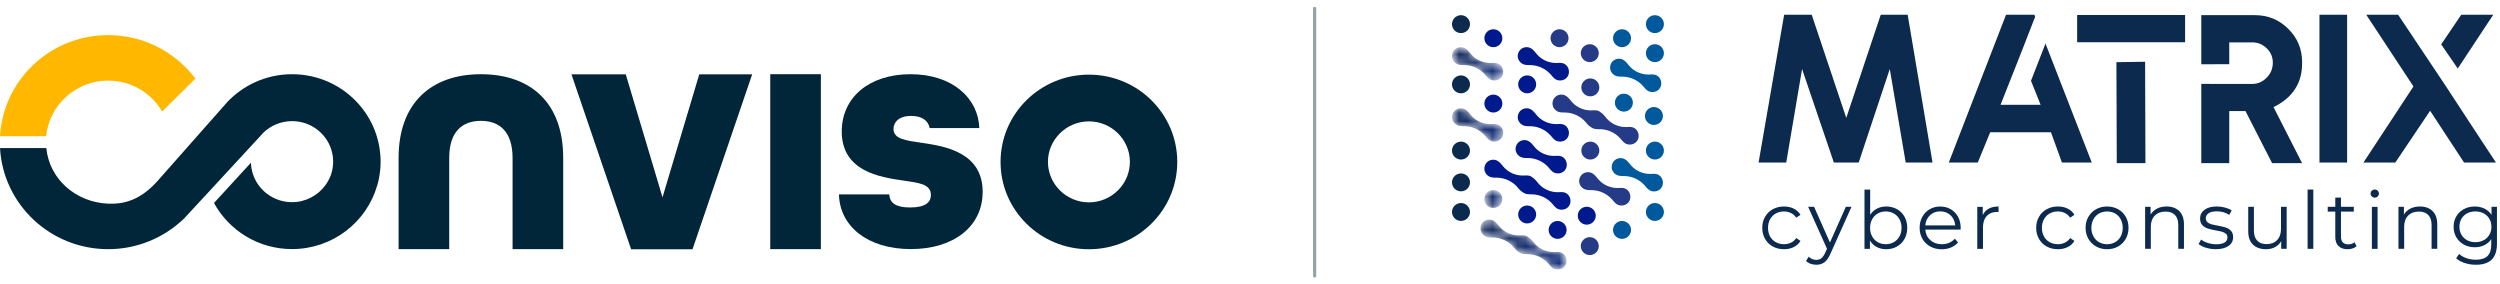 <?xml version="1.0" encoding="utf-8"?>
<svg xmlns="http://www.w3.org/2000/svg" fill="none" height="100%" overflow="visible" preserveAspectRatio="none" style="display: block;" viewBox="0 0 299 34" width="100%">
<g id="Group 3073">
<g clip-path="url(#clip0_0_257)" id="background">
<g id="Group">
<path d="M12.939 9.643C15.699 9.643 18.102 11.126 19.393 13.335L23.37 9.405C21.009 6.253 17.21 4.2 12.939 4.2C6.024 4.2 0.379 9.55 0.001 16.29H5.52C5.888 12.567 9.067 9.643 12.929 9.643H12.939Z" fill="#FFB700" id="Vector"/>
<path d="M45.227 21.764C45.227 21.764 45.248 21.681 45.259 21.64C45.29 21.526 45.311 21.401 45.332 21.287C45.332 21.267 45.332 21.246 45.343 21.225C45.458 20.613 45.521 19.981 45.521 19.338C45.521 19.183 45.521 19.037 45.511 18.882C45.511 18.82 45.511 18.758 45.5 18.685C45.5 18.612 45.49 18.529 45.479 18.457C45.458 18.26 45.437 18.073 45.416 17.887C44.703 12.796 40.285 8.876 34.933 8.876C31.848 8.876 29.068 10.183 27.126 12.267L27.116 12.287C27.063 12.35 27 12.412 26.948 12.474L18.753 21.744C16.727 23.952 14.828 24.429 12.95 24.357C9.088 24.211 5.898 21.433 5.541 17.71H0.001C0.379 24.45 6.024 29.8 12.939 29.8C16.444 29.8 19.613 28.421 21.953 26.192C21.953 26.192 21.974 26.171 21.985 26.171L22.971 25.103L24.797 23.133L31.135 16.269L31.303 16.082L31.471 15.896C32.362 15.025 33.58 14.486 34.933 14.486C37.137 14.486 39.005 15.916 39.624 17.897C39.624 17.907 39.624 17.928 39.634 17.938C39.676 18.063 39.708 18.187 39.729 18.312C39.729 18.353 39.75 18.405 39.76 18.446C39.781 18.55 39.792 18.654 39.813 18.758C39.813 18.799 39.823 18.851 39.823 18.892C39.834 19.037 39.844 19.193 39.844 19.338C39.844 19.857 39.76 20.344 39.613 20.811C39.592 20.873 39.571 20.935 39.55 20.987C39.529 21.049 39.508 21.111 39.477 21.173C39.456 21.225 39.435 21.277 39.404 21.329C39.372 21.391 39.341 21.453 39.309 21.515C39.288 21.557 39.257 21.609 39.236 21.65C39.204 21.712 39.162 21.785 39.12 21.847C39.099 21.889 39.068 21.92 39.047 21.961C39.005 22.024 38.963 22.096 38.91 22.158C38.018 23.382 36.56 24.18 34.923 24.18C32.258 24.18 30.085 22.075 30.012 19.462L25.594 24.274C27.378 27.55 30.883 29.79 34.923 29.79C39.771 29.79 43.853 26.575 45.112 22.179C45.112 22.148 45.133 22.117 45.143 22.075C45.175 21.972 45.196 21.868 45.227 21.754V21.764Z" fill="#012639" id="Vector_2"/>
</g>
<path d="M47.672 18.882C47.672 12.267 51.628 8.876 57.515 8.876C63.402 8.876 67.358 12.225 67.358 18.882V29.8H61.303V18.882C61.303 15.771 59.771 14.454 57.515 14.454C55.259 14.454 53.727 15.771 53.727 18.882V29.8H47.672V18.882Z" fill="#012639" id="Vector_3"/>
<path d="M68.344 8.887H74.84L79.236 23.6L83.633 8.887H89.961L82.825 29.81H75.48L68.344 8.887Z" fill="#012639" id="Vector_4"/>
<path d="M92.122 8.876H98.176V29.8H92.122V8.876Z" fill="#012639" id="Vector_5"/>
<path d="M100.338 23.247H106.361C106.403 24.294 107.179 24.813 108.848 24.813C110.715 24.813 111.335 24.17 111.335 23.32C111.335 21.992 109.866 21.868 107.998 21.588C105.227 21.184 100.673 20.499 100.673 15.72C100.673 11.697 103.895 8.876 108.9 8.876C113.905 8.876 117.001 11.728 117.127 15.315H111.188C111.02 14.392 110.212 13.864 108.984 13.864C107.473 13.864 106.864 14.631 106.864 15.429C106.864 16.632 108.333 16.798 110.201 17.078C113.087 17.482 117.526 18.249 117.526 22.946C117.526 27.052 114.105 29.79 108.932 29.79C103.758 29.79 100.422 27.052 100.338 23.237V23.247Z" fill="#012639" id="Vector_6"/>
<path d="M130.234 14.517C132.942 14.517 135.135 16.694 135.135 19.359C135.135 22.024 132.931 24.201 130.234 24.201C127.537 24.201 125.334 22.024 125.334 19.359C125.334 16.694 127.537 14.517 130.234 14.517ZM130.234 8.928C124.4 8.928 119.667 13.604 119.667 19.369C119.667 25.134 124.4 29.81 130.234 29.81C136.069 29.81 140.801 25.134 140.801 19.369C140.801 13.604 136.069 8.928 130.234 8.928Z" fill="#012639" id="Vector_7"/>
</g>
<path d="M157.229 1V33" id="Vector_8" stroke="#96A1AA" stroke-linecap="round" stroke-width="0.382"/>
<g clip-path="url(#clip1_0_257)" id="logo matrix">
<path d="M228.158 1.759L231.131 19.44H227.923L226.017 8.256L222.3 19.44H219.33L215.527 8.256L213.633 19.44H210.326L213.385 1.759H216.679L220.813 14.103L224.938 1.759" fill="#0B2A4E" id="Vector_9"/>
<path d="M243.316 1.759L243.403 2.006L241.668 6.456L239.265 12.534H244.058L242.906 9.663L244.641 5.21L250.176 19.44H246.608L245.296 15.817H238.027L236.541 19.44H233.075L239.923 1.759" fill="#0B2A4E" id="Vector_10"/>
<path d="M280.715 1.759H277.408V19.44H280.715V1.759Z" fill="#0B2A4E" id="Vector_11"/>
<path d="M298.516 19.44H294.702L290.641 13.249L286.48 19.44H282.666L288.648 10.339L283 1.759H286.814L292.547 10.342C293.655 12.035 294.543 13.395 295.217 14.422C295.891 15.45 296.356 16.157 296.609 16.542" fill="#0B2A4E" id="Vector_12"/>
<path d="M293.947 8.196L291.965 5.309L294.368 1.759H298.195L293.947 8.196Z" fill="#0B2A4E" id="Vector_13"/>
<path d="M212.029 29.484C211.635 29.268 211.327 28.964 211.102 28.571C210.877 28.179 210.765 27.739 210.765 27.247C210.765 26.756 210.877 26.316 211.102 25.929C211.327 25.541 211.635 25.237 212.029 25.021C212.424 24.805 212.868 24.696 213.367 24.696C213.803 24.696 214.189 24.782 214.532 24.951C214.874 25.12 215.143 25.367 215.341 25.692L214.832 26.035C214.665 25.786 214.453 25.601 214.197 25.476C213.941 25.352 213.664 25.289 213.364 25.289C213.001 25.289 212.672 25.37 212.382 25.534C212.089 25.695 211.865 25.926 211.7 26.225C211.538 26.524 211.455 26.865 211.455 27.247C211.455 27.63 211.536 27.978 211.7 28.275C211.862 28.571 212.089 28.8 212.382 28.962C212.672 29.123 213.001 29.206 213.364 29.206C213.664 29.206 213.944 29.146 214.197 29.024C214.453 28.902 214.665 28.717 214.832 28.47L215.341 28.813C215.143 29.138 214.871 29.385 214.526 29.555C214.182 29.724 213.795 29.807 213.367 29.807C212.868 29.807 212.421 29.698 212.029 29.482" fill="#0B2A4E" id="Vector_14"/>
<path d="M221.438 24.735L218.914 30.363C218.708 30.834 218.473 31.17 218.204 31.367C217.935 31.565 217.611 31.664 217.235 31.664C216.992 31.664 216.765 31.625 216.553 31.549C216.342 31.474 216.159 31.36 216.005 31.206L216.321 30.699C216.577 30.954 216.882 31.081 217.24 31.081C217.47 31.081 217.669 31.016 217.83 30.891C217.992 30.764 218.144 30.548 218.288 30.241L218.507 29.752L216.253 24.735H216.963L218.862 29.006L220.761 24.735" fill="#0B2A4E" id="Vector_15"/>
<path d="M226.879 25.016C227.263 25.229 227.563 25.531 227.78 25.919C227.997 26.306 228.106 26.748 228.106 27.247C228.106 27.747 227.997 28.186 227.78 28.577C227.563 28.964 227.263 29.268 226.879 29.484C226.495 29.7 226.066 29.809 225.594 29.809C225.173 29.809 224.792 29.721 224.455 29.541C224.118 29.362 223.849 29.105 223.645 28.769V29.763H222.992V22.673H223.674V25.692C223.885 25.367 224.154 25.12 224.483 24.951C224.813 24.782 225.183 24.696 225.591 24.696C226.064 24.696 226.492 24.803 226.876 25.016M226.503 28.962C226.79 28.8 227.014 28.569 227.179 28.27C227.341 27.971 227.425 27.63 227.425 27.247C227.425 26.865 227.344 26.524 227.179 26.225C227.017 25.926 226.79 25.695 226.503 25.534C226.215 25.372 225.894 25.289 225.541 25.289C225.189 25.289 224.862 25.37 224.577 25.534C224.293 25.695 224.071 25.926 223.906 26.225C223.744 26.524 223.661 26.865 223.661 27.247C223.661 27.63 223.742 27.971 223.906 28.27C224.071 28.569 224.293 28.8 224.577 28.962C224.862 29.123 225.183 29.206 225.541 29.206C225.899 29.206 226.213 29.125 226.503 28.962Z" fill="#0B2A4E" id="Vector_16"/>
<path d="M234.487 27.458H230.266C230.306 27.981 230.507 28.402 230.87 28.725C231.233 29.047 231.695 29.209 232.252 29.209C232.565 29.209 232.852 29.154 233.116 29.042C233.377 28.93 233.605 28.766 233.798 28.55L234.182 28.99C233.957 29.258 233.678 29.461 233.343 29.601C233.006 29.742 232.638 29.812 232.236 29.812C231.719 29.812 231.259 29.703 230.859 29.482C230.46 29.261 230.149 28.956 229.924 28.569C229.7 28.181 229.587 27.742 229.587 27.25C229.587 26.759 229.694 26.319 229.909 25.931C230.123 25.544 230.418 25.24 230.791 25.024C231.165 24.808 231.585 24.699 232.053 24.699C232.521 24.699 232.938 24.808 233.309 25.024C233.68 25.24 233.97 25.541 234.182 25.926C234.393 26.311 234.498 26.753 234.498 27.25M230.828 25.744C230.499 26.054 230.311 26.457 230.266 26.954H233.845C233.8 26.457 233.612 26.054 233.283 25.744C232.954 25.435 232.541 25.281 232.05 25.281C231.559 25.281 231.157 25.435 230.828 25.744Z" fill="#0B2A4E" id="Vector_17"/>
<path d="M237.852 24.953C238.168 24.782 238.559 24.696 239.027 24.696V25.357L238.865 25.346C238.335 25.346 237.919 25.508 237.616 25.835C237.316 26.16 237.165 26.616 237.165 27.201V29.763H236.483V24.738H237.136V25.721C237.295 25.383 237.533 25.128 237.852 24.956" fill="#0B2A4E" id="Vector_18"/>
<path d="M244.789 29.484C244.395 29.268 244.086 28.964 243.862 28.571C243.637 28.179 243.527 27.739 243.527 27.247C243.527 26.756 243.64 26.316 243.862 25.929C244.086 25.541 244.395 25.237 244.789 25.021C245.183 24.805 245.627 24.696 246.126 24.696C246.563 24.696 246.949 24.782 247.291 24.951C247.633 25.12 247.905 25.367 248.101 25.692L247.592 26.035C247.425 25.786 247.216 25.601 246.957 25.476C246.701 25.352 246.424 25.289 246.124 25.289C245.758 25.289 245.432 25.37 245.139 25.534C244.846 25.695 244.622 25.926 244.457 26.225C244.295 26.524 244.212 26.865 244.212 27.247C244.212 27.63 244.293 27.978 244.457 28.275C244.619 28.571 244.846 28.8 245.139 28.962C245.432 29.123 245.758 29.206 246.124 29.206C246.424 29.206 246.704 29.146 246.957 29.024C247.213 28.902 247.425 28.717 247.592 28.47L248.101 28.813C247.903 29.138 247.631 29.385 247.286 29.555C246.941 29.724 246.555 29.807 246.126 29.807C245.627 29.807 245.181 29.698 244.789 29.482" fill="#0B2A4E" id="Vector_19"/>
<path d="M250.695 29.479C250.303 29.258 249.998 28.956 249.773 28.566C249.549 28.179 249.436 27.739 249.436 27.247C249.436 26.756 249.549 26.316 249.773 25.929C249.995 25.541 250.303 25.237 250.695 25.021C251.084 24.805 251.523 24.696 252.009 24.696C252.495 24.696 252.934 24.805 253.323 25.021C253.712 25.237 254.018 25.541 254.24 25.929C254.462 26.316 254.571 26.756 254.571 27.247C254.571 27.739 254.462 28.176 254.24 28.566C254.02 28.954 253.715 29.258 253.323 29.479C252.931 29.7 252.495 29.809 252.009 29.809C251.523 29.809 251.084 29.7 250.695 29.479ZM252.973 28.964C253.258 28.803 253.48 28.571 253.639 28.272C253.798 27.973 253.879 27.632 253.879 27.25C253.879 26.868 253.798 26.527 253.639 26.228C253.477 25.929 253.258 25.697 252.973 25.536C252.688 25.375 252.367 25.292 252.009 25.292C251.651 25.292 251.33 25.372 251.045 25.536C250.761 25.697 250.536 25.929 250.374 26.228C250.212 26.527 250.128 26.868 250.128 27.25C250.128 27.632 250.209 27.973 250.374 28.272C250.536 28.571 250.761 28.803 251.045 28.964C251.33 29.125 251.651 29.209 252.009 29.209C252.367 29.209 252.688 29.128 252.973 28.964Z" fill="#0B2A4E" id="Vector_20"/>
<path d="M260.642 25.245C261.015 25.611 261.203 26.145 261.203 26.844V29.757H260.522V26.909C260.522 26.387 260.391 25.989 260.127 25.716C259.863 25.442 259.49 25.305 259.004 25.305C258.461 25.305 258.03 25.466 257.714 25.788C257.398 26.111 257.238 26.556 257.238 27.12V29.757H256.556V24.732H257.209V25.661C257.395 25.354 257.654 25.117 257.98 24.948C258.309 24.779 258.693 24.696 259.127 24.696C259.759 24.696 260.263 24.881 260.636 25.245" fill="#0B2A4E" id="Vector_21"/>
<path d="M263.828 29.63C263.454 29.513 263.162 29.365 262.95 29.185L263.256 28.649C263.465 28.816 263.734 28.951 264.05 29.055C264.371 29.162 264.703 29.214 265.05 29.214C265.51 29.214 265.852 29.144 266.071 28.998C266.293 28.855 266.403 28.652 266.403 28.392C266.403 28.207 266.343 28.062 266.22 27.958C266.098 27.854 265.946 27.773 265.761 27.718C265.575 27.664 265.33 27.612 265.021 27.56C264.611 27.484 264.282 27.406 264.034 27.326C263.786 27.245 263.572 27.112 263.394 26.92C263.219 26.73 263.13 26.465 263.13 26.127C263.13 25.705 263.305 25.362 263.658 25.094C264.011 24.826 264.499 24.694 265.126 24.694C265.452 24.694 265.779 24.738 266.105 24.823C266.432 24.909 266.701 25.024 266.913 25.162L266.615 25.705C266.199 25.419 265.703 25.276 265.126 25.276C264.692 25.276 264.363 25.352 264.144 25.505C263.922 25.658 263.812 25.859 263.812 26.106C263.812 26.298 263.875 26.449 263.997 26.564C264.123 26.678 264.277 26.764 264.462 26.816C264.648 26.87 264.906 26.925 265.23 26.982C265.633 27.06 265.957 27.136 266.199 27.211C266.442 27.287 266.649 27.419 266.824 27.604C266.996 27.788 267.082 28.043 267.082 28.369C267.082 28.808 266.899 29.157 266.531 29.414C266.165 29.672 265.656 29.802 265.003 29.802C264.593 29.802 264.201 29.742 263.828 29.625" fill="#0B2A4E" id="Vector_22"/>
<path d="M273.485 24.735V29.76H272.832V28.842C272.654 29.149 272.406 29.386 272.093 29.555C271.779 29.724 271.421 29.807 271.019 29.807C270.361 29.807 269.841 29.622 269.46 29.258C269.078 28.891 268.888 28.355 268.888 27.648V24.733H269.569V27.58C269.569 28.108 269.7 28.512 269.964 28.785C270.225 29.058 270.598 29.196 271.084 29.196C271.617 29.196 272.035 29.034 272.343 28.712C272.652 28.389 272.806 27.942 272.806 27.37V24.733" fill="#0B2A4E" id="Vector_23"/>
<path d="M276.671 22.67H275.989V29.76H276.671V22.67Z" fill="#0B2A4E" id="Vector_24"/>
<path d="M281.844 29.453C281.716 29.567 281.557 29.656 281.369 29.716C281.178 29.776 280.982 29.807 280.778 29.807C280.303 29.807 279.94 29.679 279.684 29.424C279.428 29.17 279.3 28.811 279.3 28.345V25.307H278.396V24.735H279.3V23.637H279.979V24.735H281.515V25.307H279.979V28.309C279.979 28.608 280.055 28.837 280.206 28.993C280.355 29.149 280.572 29.227 280.854 29.227C280.995 29.227 281.128 29.203 281.261 29.159C281.392 29.115 281.507 29.052 281.601 28.969" fill="#0B2A4E" id="Vector_25"/>
<path d="M283.667 23.492C283.573 23.396 283.523 23.281 283.523 23.148C283.523 23.016 283.57 22.909 283.667 22.813C283.764 22.717 283.881 22.67 284.022 22.67C284.163 22.67 284.281 22.717 284.375 22.81C284.469 22.904 284.519 23.013 284.519 23.141C284.519 23.281 284.469 23.398 284.375 23.494C284.281 23.591 284.161 23.637 284.022 23.637C283.884 23.637 283.764 23.588 283.667 23.494M283.677 24.738H284.359V29.762H283.677V24.738Z" fill="#0B2A4E" id="Vector_26"/>
<path d="M290.936 25.245C291.309 25.611 291.498 26.145 291.498 26.844V29.757H290.818V26.909C290.818 26.387 290.685 25.989 290.424 25.716C290.16 25.442 289.789 25.305 289.303 25.305C288.758 25.305 288.329 25.466 288.013 25.788C287.694 26.111 287.538 26.556 287.538 27.12V29.757H286.856V24.732H287.509V25.661C287.694 25.354 287.95 25.117 288.28 24.948C288.609 24.779 288.993 24.696 289.426 24.696C290.058 24.696 290.562 24.881 290.939 25.245" fill="#0B2A4E" id="Vector_27"/>
<path d="M298.636 24.735V29.151C298.636 30.004 298.427 30.637 298.007 31.047C297.589 31.458 296.957 31.664 296.11 31.664C295.645 31.664 295.201 31.596 294.781 31.458C294.36 31.32 294.021 31.133 293.759 30.889L294.107 30.374C294.347 30.59 294.645 30.759 294.995 30.881C295.345 31.001 295.708 31.063 296.095 31.063C296.735 31.063 297.205 30.915 297.505 30.618C297.806 30.322 297.954 29.861 297.954 29.237V28.597C297.743 28.915 297.466 29.157 297.124 29.323C296.782 29.489 296.403 29.573 295.988 29.573C295.512 29.573 295.084 29.469 294.695 29.261C294.308 29.052 294.002 28.764 293.783 28.392C293.561 28.02 293.451 27.599 293.451 27.125C293.451 26.652 293.561 26.233 293.783 25.864C294.002 25.494 294.308 25.208 294.689 25.003C295.076 24.8 295.504 24.696 295.988 24.696C296.416 24.696 296.802 24.782 297.15 24.953C297.497 25.125 297.774 25.372 297.986 25.697V24.732M297.045 28.733C297.338 28.577 297.568 28.358 297.73 28.077C297.892 27.796 297.973 27.479 297.973 27.123C297.973 26.766 297.892 26.449 297.73 26.171C297.568 25.895 297.341 25.679 297.048 25.52C296.758 25.364 296.426 25.286 296.055 25.286C295.685 25.286 295.363 25.362 295.071 25.515C294.781 25.669 294.554 25.885 294.389 26.166C294.227 26.446 294.146 26.764 294.146 27.12C294.146 27.476 294.23 27.796 294.389 28.075C294.551 28.355 294.778 28.574 295.071 28.73C295.361 28.886 295.69 28.964 296.055 28.964C296.421 28.964 296.748 28.886 297.043 28.73" fill="#0B2A4E" id="Vector_28"/>
<path d="M179.682 4.57C179.682 5.163 179.199 5.642 178.606 5.642C178.013 5.642 177.53 5.161 177.53 4.57C177.53 3.98 178.013 3.499 178.606 3.499C179.199 3.499 179.682 3.98 179.682 4.57Z" fill="#00198D" id="Vector_29"/>
<path d="M175.811 10.089C175.811 10.682 175.327 11.161 174.734 11.161C174.141 11.161 173.658 10.68 173.658 10.089C173.658 9.499 174.141 9.018 174.734 9.018C175.327 9.018 175.811 9.499 175.811 10.089Z" fill="#0B2A4E" id="Vector_30"/>
<path d="M175.811 2.888C175.811 3.481 175.327 3.959 174.734 3.959C174.141 3.959 173.658 3.478 173.658 2.888C173.658 2.297 174.141 1.816 174.734 1.816C175.327 1.816 175.811 2.297 175.811 2.888Z" fill="#0B2A4E" id="Vector_31"/>
<path d="M199.003 2.888C199.003 3.481 198.519 3.959 197.926 3.959C197.333 3.959 196.85 3.478 196.85 2.888C196.85 2.297 197.331 1.816 197.926 1.816C198.522 1.816 199.003 2.297 199.003 2.888Z" fill="#00599D" id="Vector_32"/>
<path d="M179.682 12.386C179.682 12.979 179.199 13.458 178.606 13.458C178.013 13.458 177.53 12.976 177.53 12.386C177.53 11.796 178.013 11.315 178.606 11.315C179.199 11.315 179.682 11.796 179.682 12.386Z" fill="#00198D" id="Vector_33"/>
<path d="M199.003 25.351C199.003 25.944 198.519 26.423 197.926 26.423C197.333 26.423 196.85 25.942 196.85 25.351C196.85 24.761 197.331 24.28 197.926 24.28C198.522 24.28 199.003 24.761 199.003 25.351Z" fill="#00599D" id="Vector_34"/>
<path d="M191.279 18.009C191.279 18.599 190.796 19.081 190.203 19.081C189.61 19.081 189.127 18.599 189.127 18.009C189.127 17.419 189.61 16.938 190.203 16.938C190.796 16.938 191.279 17.419 191.279 18.009Z" fill="#253B87" id="Vector_35"/>
<path d="M191.279 10.451C191.279 11.044 190.796 11.523 190.203 11.523C189.61 11.523 189.127 11.041 189.127 10.451C189.127 9.861 189.61 9.379 190.203 9.379C190.796 9.379 191.279 9.861 191.279 10.451Z" fill="#253B87" id="Vector_36"/>
<path d="M198.886 13.871C198.886 14.464 198.402 14.943 197.809 14.943C197.217 14.943 196.733 14.462 196.733 13.871C196.733 13.281 197.217 12.8 197.809 12.8C198.402 12.8 198.886 13.281 198.886 13.871Z" fill="#00599D" id="Vector_37"/>
<path d="M195.292 12.277C195.292 12.87 194.808 13.348 194.216 13.348C193.623 13.348 193.139 12.867 193.139 12.277C193.139 11.686 193.623 11.205 194.216 11.205C194.808 11.205 195.292 11.686 195.292 12.277Z" fill="#00599D" id="Vector_38"/>
<path d="M175.811 21.812C175.811 22.405 175.327 22.883 174.734 22.883C174.141 22.883 173.658 22.402 173.658 21.812C173.658 21.221 174.141 20.74 174.734 20.74C175.327 20.74 175.811 21.221 175.811 21.812Z" fill="#0B2A4E" id="Vector_39"/>
<path d="M175.811 25.351C175.811 25.944 175.327 26.423 174.734 26.423C174.141 26.423 173.658 25.942 173.658 25.351C173.658 24.761 174.141 24.28 174.734 24.28C175.327 24.28 175.811 24.761 175.811 25.351Z" fill="#0B2A4E" id="Vector_40"/>
<path d="M195.012 27.848C194.816 28.407 194.202 28.704 193.641 28.509C193.079 28.314 192.781 27.703 192.977 27.146C193.173 26.587 193.787 26.29 194.349 26.485C194.91 26.68 195.208 27.292 195.012 27.851" fill="#00599D" id="Vector_41"/>
<g id="Clip path group">
<mask height="3" id="mask0_0_257" maskUnits="userSpaceOnUse" style="mask-type:luminance" width="3" x="177" y="22">
<g id="clippath">
<path d="M177.586 23.453C177.393 24.012 177.688 24.623 178.25 24.816C178.811 25.011 179.425 24.714 179.619 24.155C179.814 23.596 179.517 22.985 178.955 22.792C178.838 22.753 178.72 22.732 178.603 22.732C178.156 22.732 177.741 23.011 177.586 23.453Z" fill="white" id="Vector_42"/>
</g>
</mask>
<g mask="url(#mask0_0_257)">
<g id="Group_2">
<path d="M177.586 23.453C177.393 24.012 177.688 24.623 178.25 24.816C178.811 25.011 179.425 24.714 179.619 24.155C179.814 23.596 179.517 22.985 178.955 22.792C178.838 22.753 178.72 22.732 178.603 22.732C178.156 22.732 177.741 23.011 177.586 23.453Z" fill="url(#paint0_linear_0_257)" id="Vector_43"/>
</g>
</g>
</g>
<path d="M183.665 26.004C183.469 26.564 182.855 26.86 182.296 26.665C181.735 26.47 181.437 25.859 181.633 25.299C181.829 24.74 182.44 24.444 183.002 24.639C183.563 24.834 183.861 25.442 183.665 26.004Z" fill="#00198D" id="Vector_44"/>
<path d="M191.214 29.435C191.214 30.028 190.731 30.506 190.138 30.506C189.545 30.506 189.062 30.025 189.062 29.435C189.062 28.845 189.545 28.363 190.138 28.363C190.731 28.363 191.214 28.845 191.214 29.435Z" fill="#253B87" id="Vector_45"/>
<path d="M187.366 27.497C187.366 28.088 186.883 28.569 186.29 28.569C185.697 28.569 185.214 28.088 185.214 27.497C185.214 26.907 185.697 26.426 186.29 26.426C186.883 26.426 187.366 26.907 187.366 27.497Z" fill="#00198D" id="Vector_46"/>
<path d="M175.811 18.009C175.811 18.599 175.327 19.081 174.734 19.081C174.141 19.081 173.658 18.599 173.658 18.009C173.658 17.419 174.141 16.938 174.734 16.938C175.327 16.938 175.811 17.419 175.811 18.009Z" fill="#0B2A4E" id="Vector_47"/>
<path d="M187.596 4.57C187.596 5.163 187.113 5.642 186.52 5.642C185.927 5.642 185.444 5.161 185.444 4.57C185.444 3.98 185.927 3.499 186.52 3.499C187.113 3.499 187.596 3.98 187.596 4.57Z" fill="#253B87" id="Vector_48"/>
<path d="M183.725 10.089C183.725 10.682 183.242 11.161 182.649 11.161C182.056 11.161 181.573 10.68 181.573 10.089C181.573 9.499 182.056 9.018 182.649 9.018C183.242 9.018 183.725 9.499 183.725 10.089Z" fill="#00198D" id="Vector_49"/>
<path d="M191.214 6.36C191.214 6.953 190.731 7.431 190.138 7.431C189.545 7.431 189.062 6.95 189.062 6.36C189.062 5.769 189.545 5.288 190.138 5.288C190.731 5.288 191.214 5.769 191.214 6.36Z" fill="#253B87" id="Vector_50"/>
<path d="M195.072 4.57C195.072 5.163 194.588 5.642 193.996 5.642C193.403 5.642 192.919 5.161 192.919 4.57C192.919 3.98 193.403 3.499 193.996 3.499C194.588 3.499 195.072 3.98 195.072 4.57Z" fill="#00599D" id="Vector_51"/>
<path d="M199.003 6.36C199.003 6.953 198.519 7.431 197.926 7.431C197.333 7.431 196.85 6.95 196.85 6.36C196.85 5.769 197.331 5.288 197.926 5.288C198.522 5.288 199.003 5.769 199.003 6.36Z" fill="#00599D" id="Vector_52"/>
<g id="Clip path group_2">
<mask height="5" id="mask1_0_257" maskUnits="userSpaceOnUse" style="mask-type:luminance" width="7" x="173" y="5">
<g id="clippath-1">
<path d="M174.097 5.84C173.779 6.069 173.609 6.485 173.672 6.87C173.734 7.255 174.03 7.595 174.403 7.715C174.677 7.803 174.972 7.78 175.262 7.79C176.137 7.827 176.992 8.227 177.577 8.88C177.76 9.083 177.919 9.312 178.146 9.463C178.564 9.738 179.18 9.663 179.52 9.294C179.878 8.903 179.857 8.3 179.557 7.907C179.426 7.736 179.241 7.606 179.011 7.551C178.778 7.496 178.535 7.528 178.298 7.533C177.443 7.548 176.584 7.192 176.012 6.56C175.759 6.279 175.547 5.941 175.213 5.762C175.061 5.681 174.892 5.642 174.722 5.642C174.5 5.642 174.278 5.707 174.097 5.837" fill="white" id="Vector_53"/>
</g>
</mask>
<g mask="url(#mask1_0_257)">
<g id="Group_3">
<path d="M174.097 5.84C173.779 6.069 173.609 6.485 173.672 6.87C173.734 7.255 174.03 7.595 174.403 7.715C174.677 7.803 174.972 7.78 175.262 7.79C176.137 7.827 176.992 8.227 177.577 8.88C177.76 9.083 177.919 9.312 178.146 9.463C178.564 9.738 179.18 9.663 179.52 9.294C179.878 8.903 179.857 8.3 179.557 7.907C179.426 7.736 179.241 7.606 179.011 7.551C178.778 7.496 178.535 7.528 178.298 7.533C177.443 7.548 176.584 7.192 176.012 6.56C175.759 6.279 175.547 5.941 175.213 5.762C175.061 5.681 174.892 5.642 174.722 5.642C174.5 5.642 174.278 5.707 174.097 5.837" fill="url(#paint1_linear_0_257)" id="Vector_54"/>
</g>
</g>
</g>
<path d="M187.419 7.907C187.288 7.736 187.103 7.606 186.873 7.551C186.64 7.496 186.398 7.528 186.16 7.533C185.306 7.548 184.446 7.192 183.874 6.56C183.621 6.279 183.409 5.941 183.075 5.762C182.73 5.577 182.278 5.608 181.96 5.837C181.641 6.066 181.471 6.482 181.534 6.867C181.597 7.252 181.892 7.593 182.265 7.712C182.54 7.801 182.835 7.775 183.125 7.788C184 7.824 184.854 8.225 185.439 8.877C185.622 9.08 185.781 9.309 186.008 9.46C186.426 9.736 187.043 9.66 187.38 9.291C187.738 8.901 187.717 8.295 187.419 7.905" fill="#00198D" id="Vector_55"/>
<path d="M198.464 9.288C198.334 9.119 198.148 8.989 197.918 8.935C197.686 8.88 197.443 8.911 197.205 8.916C196.351 8.932 195.492 8.576 194.92 7.944C194.664 7.663 194.455 7.325 194.12 7.145C193.773 6.961 193.324 6.992 193.005 7.221C192.686 7.45 192.517 7.866 192.579 8.251C192.642 8.636 192.937 8.976 193.311 9.096C193.585 9.184 193.88 9.158 194.17 9.171C195.045 9.208 195.902 9.608 196.482 10.261C196.664 10.464 196.824 10.693 197.051 10.844C197.469 11.119 198.085 11.044 198.422 10.675C198.78 10.284 198.762 9.681 198.462 9.288" fill="#00599D" id="Vector_56"/>
<path d="M197.926 16.935C197.331 16.935 196.85 17.416 196.85 18.007C196.85 18.597 197.331 19.078 197.926 19.078C198.522 19.078 199.003 18.597 199.003 18.007C199.003 17.416 198.519 16.935 197.926 16.935Z" fill="#00599D" id="Vector_57"/>
<path d="M195.207 15.213C194.975 15.159 194.732 15.19 194.494 15.195C193.64 15.211 192.781 14.854 192.209 14.222C191.971 13.96 191.773 13.65 191.475 13.463C191.355 13.348 191.206 13.26 191.031 13.221C190.798 13.166 190.555 13.197 190.318 13.203C189.463 13.218 188.604 12.862 188.032 12.23C187.779 11.949 187.567 11.611 187.233 11.431C186.885 11.247 186.436 11.278 186.117 11.507C185.799 11.736 185.629 12.152 185.692 12.54C185.757 12.924 186.05 13.262 186.423 13.385C186.697 13.473 186.993 13.447 187.28 13.46C188.155 13.497 189.012 13.897 189.594 14.55C189.777 14.753 189.936 14.982 190.164 15.133C190.187 15.148 190.213 15.159 190.237 15.172C190.344 15.263 190.467 15.335 190.6 15.377C190.874 15.466 191.169 15.442 191.459 15.453C192.334 15.489 193.188 15.889 193.773 16.542C193.956 16.745 194.116 16.974 194.343 17.125C194.761 17.401 195.377 17.325 195.717 16.956C196.075 16.566 196.054 15.962 195.756 15.569C195.625 15.398 195.44 15.268 195.21 15.213" fill="#253B87" id="Vector_58"/>
<path d="M189.777 24.727C189.181 24.727 188.701 25.208 188.701 25.799C188.701 26.389 189.184 26.87 189.777 26.87C190.37 26.87 190.853 26.389 190.853 25.799C190.853 25.208 190.37 24.727 189.777 24.727Z" fill="#00198D" id="Vector_59"/>
<path d="M187.058 23.006C186.826 22.951 186.583 22.982 186.345 22.987C185.491 23.003 184.631 22.647 184.059 22.015C183.822 21.752 183.623 21.442 183.325 21.255C183.205 21.141 183.059 21.052 182.881 21.013C182.649 20.959 182.406 20.99 182.168 20.995C181.314 21.011 180.455 20.654 179.883 20.022C179.629 19.741 179.418 19.401 179.083 19.224C178.736 19.039 178.287 19.07 177.968 19.299C177.649 19.528 177.48 19.944 177.542 20.332C177.605 20.717 177.9 21.055 178.274 21.177C178.548 21.265 178.843 21.239 179.133 21.253C180.008 21.289 180.862 21.689 181.447 22.342C181.628 22.545 181.79 22.774 182.017 22.925C182.04 22.941 182.066 22.951 182.09 22.964C182.197 23.055 182.32 23.128 182.453 23.169C182.727 23.258 183.022 23.234 183.31 23.245C184.185 23.281 185.042 23.682 185.624 24.334C185.807 24.537 185.966 24.766 186.193 24.917C186.611 25.193 187.228 25.117 187.565 24.748C187.923 24.358 187.904 23.755 187.604 23.362C187.473 23.19 187.288 23.06 187.058 23.008" fill="#00198D" id="Vector_60"/>
<g id="Clip path group_3">
<mask height="7" id="mask2_0_257" maskUnits="userSpaceOnUse" style="mask-type:luminance" width="11" x="177" y="26">
<g id="clippath-2">
<path d="M177.5 26.459C177.181 26.688 177.011 27.105 177.074 27.489C177.137 27.874 177.432 28.215 177.805 28.335C178.08 28.423 178.375 28.4 178.665 28.41C179.54 28.447 180.397 28.847 180.979 29.5C181.159 29.703 181.321 29.932 181.549 30.082C181.572 30.098 181.598 30.108 181.622 30.122C181.729 30.212 181.852 30.285 181.985 30.327C182.259 30.415 182.554 30.392 182.841 30.402C183.717 30.439 184.573 30.839 185.156 31.492C185.339 31.695 185.498 31.924 185.725 32.075C186.143 32.35 186.76 32.275 187.099 31.906C187.457 31.516 187.436 30.91 187.136 30.519C187.005 30.348 186.82 30.218 186.59 30.166C186.357 30.111 186.114 30.142 185.877 30.148C185.023 30.163 184.163 29.807 183.591 29.175C183.353 28.912 183.155 28.603 182.857 28.415C182.737 28.301 182.588 28.215 182.413 28.173C182.181 28.119 181.938 28.15 181.7 28.155C180.846 28.171 179.987 27.814 179.415 27.183C179.161 26.902 178.952 26.561 178.615 26.384C178.464 26.303 178.294 26.264 178.124 26.264C177.902 26.264 177.68 26.329 177.5 26.459Z" fill="white" id="Vector_61"/>
</g>
</mask>
<g mask="url(#mask2_0_257)">
<g id="Group_4">
<path d="M177.5 26.459C177.181 26.688 177.011 27.105 177.074 27.489C177.137 27.874 177.432 28.215 177.805 28.335C178.08 28.423 178.375 28.4 178.665 28.41C179.54 28.447 180.397 28.847 180.979 29.5C181.159 29.703 181.321 29.932 181.549 30.082C181.572 30.098 181.598 30.108 181.622 30.122C181.729 30.212 181.852 30.285 181.985 30.327C182.259 30.415 182.554 30.392 182.841 30.402C183.717 30.439 184.573 30.839 185.156 31.492C185.339 31.695 185.498 31.924 185.725 32.075C186.143 32.35 186.76 32.275 187.099 31.906C187.457 31.516 187.436 30.91 187.136 30.519C187.005 30.348 186.82 30.218 186.59 30.166C186.357 30.111 186.114 30.142 185.877 30.148C185.023 30.163 184.163 29.807 183.591 29.175C183.353 28.912 183.155 28.603 182.857 28.415C182.737 28.301 182.588 28.215 182.413 28.173C182.181 28.119 181.938 28.15 181.7 28.155C180.846 28.171 179.987 27.814 179.415 27.183C179.161 26.902 178.952 26.561 178.615 26.384C178.464 26.303 178.294 26.264 178.124 26.264C177.902 26.264 177.68 26.329 177.5 26.459Z" fill="url(#paint2_linear_0_257)" id="Vector_62"/>
</g>
</g>
</g>
<g id="Clip path group_4">
<mask height="5" id="mask3_0_257" maskUnits="userSpaceOnUse" style="mask-type:luminance" width="7" x="173" y="12">
<g id="clippath-3">
<path d="M174.097 13.148C173.779 13.377 173.609 13.793 173.672 14.178C173.734 14.563 174.03 14.904 174.403 15.023C174.677 15.112 174.972 15.086 175.262 15.099C176.137 15.135 176.992 15.536 177.577 16.189C177.76 16.391 177.919 16.62 178.146 16.771C178.564 17.047 179.18 16.971 179.52 16.602C179.878 16.212 179.857 15.606 179.557 15.216C179.426 15.044 179.241 14.917 179.011 14.862C178.778 14.807 178.535 14.839 178.298 14.844C177.443 14.86 176.584 14.503 176.012 13.871C175.759 13.59 175.547 13.252 175.213 13.073C175.061 12.992 174.892 12.953 174.722 12.953C174.5 12.953 174.278 13.021 174.097 13.148Z" fill="white" id="Vector_63"/>
</g>
</mask>
<g mask="url(#mask3_0_257)">
<g id="Group_5">
<path d="M174.097 13.148C173.779 13.377 173.609 13.793 173.672 14.178C173.734 14.563 174.03 14.904 174.403 15.023C174.677 15.112 174.972 15.086 175.262 15.099C176.137 15.135 176.992 15.536 177.577 16.189C177.76 16.391 177.919 16.62 178.146 16.771C178.564 17.047 179.18 16.971 179.52 16.602C179.878 16.212 179.857 15.606 179.557 15.216C179.426 15.044 179.241 14.917 179.011 14.862C178.778 14.807 178.535 14.839 178.298 14.844C177.443 14.86 176.584 14.503 176.012 13.871C175.759 13.59 175.547 13.252 175.213 13.073C175.061 12.992 174.892 12.953 174.722 12.953C174.5 12.953 174.278 13.021 174.097 13.148Z" fill="url(#paint3_linear_0_257)" id="Vector_64"/>
</g>
</g>
</g>
<path d="M187.419 15.213C187.288 15.044 187.103 14.914 186.873 14.86C186.64 14.805 186.398 14.836 186.16 14.841C185.306 14.857 184.446 14.501 183.874 13.869C183.621 13.588 183.409 13.247 183.075 13.07C182.73 12.886 182.278 12.917 181.96 13.148C181.641 13.377 181.471 13.793 181.534 14.178C181.597 14.563 181.892 14.904 182.265 15.023C182.54 15.112 182.835 15.086 183.125 15.099C184 15.135 184.854 15.536 185.439 16.189C185.622 16.391 185.781 16.62 186.008 16.771C186.426 17.047 187.043 16.971 187.38 16.602C187.738 16.212 187.717 15.609 187.419 15.216" fill="#00198D" id="Vector_65"/>
<path d="M187.16 19.018C187.029 18.847 186.844 18.717 186.614 18.665C186.381 18.61 186.139 18.641 185.901 18.646C185.047 18.662 184.187 18.306 183.615 17.674C183.362 17.393 183.15 17.052 182.816 16.875C182.469 16.691 182.019 16.722 181.701 16.953C181.382 17.182 181.212 17.598 181.275 17.983C181.338 18.368 181.633 18.709 182.006 18.828C182.281 18.917 182.576 18.893 182.866 18.904C183.741 18.94 184.595 19.341 185.18 19.994C185.36 20.197 185.522 20.425 185.749 20.576C186.167 20.852 186.784 20.776 187.123 20.407C187.481 20.017 187.46 19.411 187.162 19.021" fill="#00198D" id="Vector_66"/>
<path d="M194.764 22.857C194.633 22.686 194.448 22.555 194.218 22.503C193.985 22.449 193.742 22.48 193.505 22.485C192.651 22.501 191.791 22.145 191.219 21.512C190.966 21.232 190.754 20.891 190.42 20.714C190.072 20.529 189.623 20.561 189.305 20.79C188.986 21.018 188.816 21.434 188.879 21.822C188.941 22.207 189.237 22.545 189.61 22.667C189.884 22.756 190.18 22.732 190.47 22.743C191.345 22.779 192.199 23.18 192.784 23.832C192.967 24.035 193.126 24.264 193.353 24.415C193.771 24.691 194.388 24.615 194.727 24.246C195.085 23.856 195.064 23.25 194.766 22.86" fill="#253B87" id="Vector_67"/>
<path d="M198.658 21.174C198.527 21.003 198.342 20.873 198.112 20.821C197.879 20.766 197.639 20.797 197.399 20.802C196.545 20.818 195.685 20.462 195.113 19.83C194.86 19.549 194.651 19.208 194.314 19.031C193.969 18.847 193.517 18.878 193.199 19.107C192.88 19.336 192.71 19.752 192.773 20.137C192.836 20.522 193.131 20.862 193.504 20.982C193.779 21.07 194.074 21.044 194.364 21.057C195.239 21.094 196.095 21.494 196.678 22.147C196.858 22.35 197.02 22.579 197.247 22.73C197.665 23.005 198.282 22.93 198.619 22.561C198.977 22.171 198.958 21.565 198.658 21.174Z" fill="#00599D" id="Vector_68"/>
<path d="M253.166 19.512H256.595L256.554 7.385L253.124 7.437L253.166 19.512Z" fill="#0B2A4E" id="Vector_69"/>
<path d="M275.332 7.598V7.429C275.332 5.873 274.783 4.55 273.683 3.455C272.586 2.362 271.257 1.813 269.695 1.813H263.274V7.686L266.618 7.678V5.07H269.363C270.04 5.07 270.617 5.304 271.097 5.775C271.583 6.238 271.829 6.812 271.829 7.499C271.829 8.186 271.586 8.799 271.097 9.286C270.609 9.788 270.029 10.04 269.363 10.04H266.545L263.274 10.032V19.512H266.618V13.283H268.559L271.743 19.512H275.329L271.915 12.81C274.193 11.692 275.332 9.954 275.332 7.598Z" fill="#0B2A4E" id="Vector_70"/>
<path d="M261.339 1.795H248.428V5.052H261.339V1.795Z" fill="#0B2A4E" id="Vector_71"/>
</g>
</g>
<defs>
<linearGradient gradientUnits="userSpaceOnUse" id="paint0_linear_0_257" x1="177.328" x2="179.483" y1="23.382" y2="23.382">
<stop stop-color="#162C5B"/>
<stop offset="0.47" stop-color="#162E69"/>
<stop offset="1" stop-color="#16317F"/>
</linearGradient>
<linearGradient gradientUnits="userSpaceOnUse" id="paint1_linear_0_257" x1="173.55" x2="179.675" y1="7.394" y2="7.394">
<stop stop-color="#162C5B"/>
<stop offset="0.47" stop-color="#162E69"/>
<stop offset="1" stop-color="#16317F"/>
</linearGradient>
<linearGradient gradientUnits="userSpaceOnUse" id="paint2_linear_0_257" x1="177.195" x2="187.497" y1="29.506" y2="29.506">
<stop stop-color="#162C5B"/>
<stop offset="0.47" stop-color="#162E69"/>
<stop offset="1" stop-color="#16317F"/>
</linearGradient>
<linearGradient gradientUnits="userSpaceOnUse" id="paint3_linear_0_257" x1="173.55" x2="179.675" y1="14.7" y2="14.7">
<stop stop-color="#162C5B"/>
<stop offset="0.47" stop-color="#162E69"/>
<stop offset="1" stop-color="#16317F"/>
</linearGradient>
<clipPath id="clip0_0_257">
<rect fill="white" height="25.6" transform="translate(-8.75414e-06 4.2)" width="140.8"/>
</clipPath>
<clipPath id="clip1_0_257">
<rect fill="white" height="30.482" transform="translate(173.658 1.759)" width="124.978"/>
</clipPath>
</defs>
</svg>